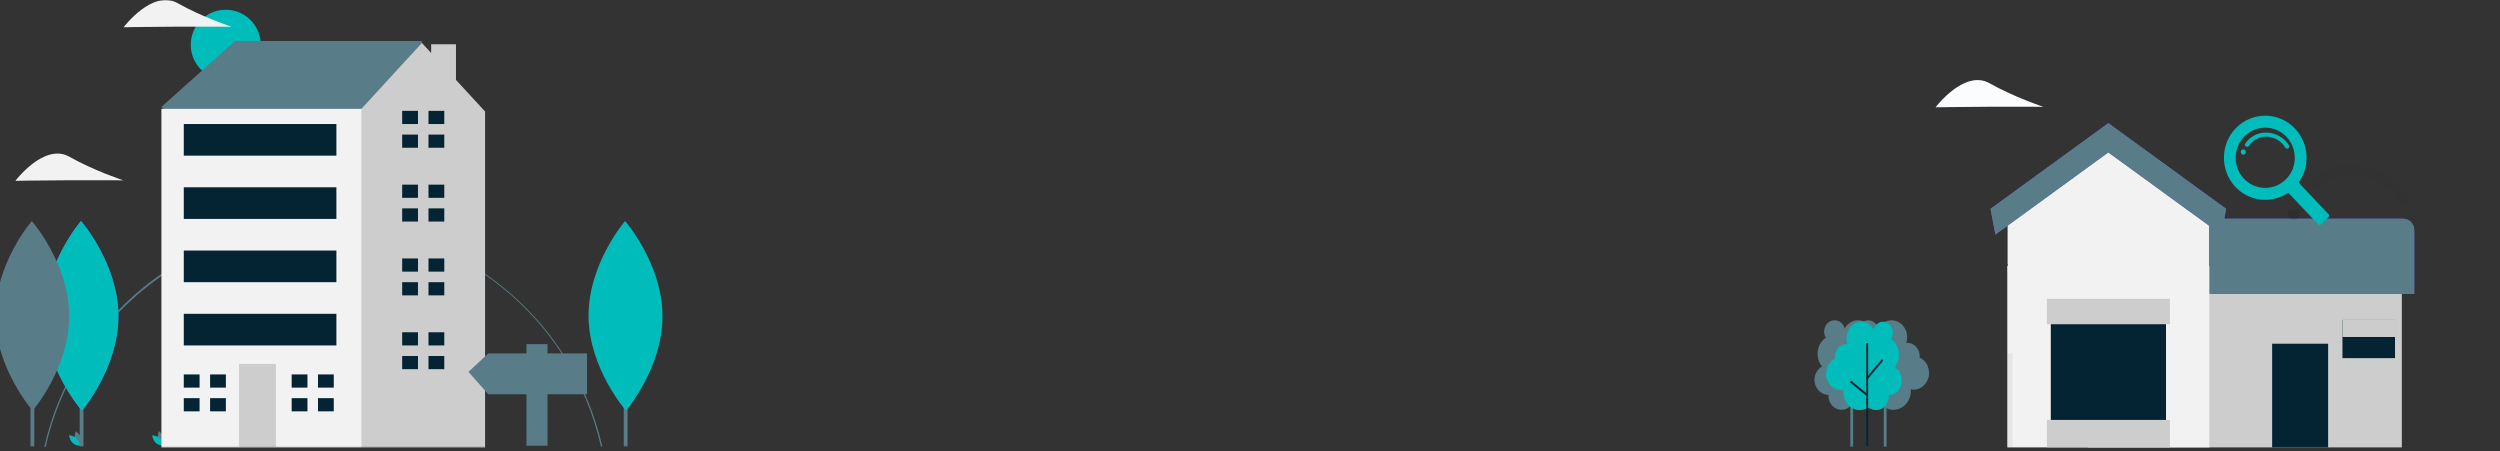 <svg width="1280" height="231" viewBox="0 0 1280 231" fill="none" xmlns="http://www.w3.org/2000/svg">
<rect x="0" y="0" width="1280" height="231" fill="#333333" stroke="none"/>
<g clip-path="url(#clip0_2031_166)">
<mask id="mask0_2031_166" style="mask-type:luminance" maskUnits="userSpaceOnUse" x="-22" y="0" width="375" height="229">
<path d="M353 0H-22V229H353V0Z" fill="white"/>
</mask>
<g mask="url(#mask0_2031_166)">
<path d="M23.316 229L22.672 228.855C29.848 196.889 47.88 167.861 73.448 147.118C92.778 131.46 115.768 120.988 140.253 116.688C164.739 112.387 189.914 114.401 213.408 122.537C236.902 130.674 257.943 144.667 274.549 163.199C291.154 181.73 302.779 204.19 308.327 228.465L307.684 228.611C292.495 161.802 234.045 115.142 165.544 115.142C97.941 115.142 38.125 163.026 23.316 229Z" fill="#587C88"/>
<path d="M115.577 40.876C125.47 40.876 133.491 32.842 133.491 22.931C133.491 13.02 125.47 4.985 115.577 4.985C105.683 4.985 97.663 13.02 97.663 22.931C97.663 32.842 105.683 40.876 115.577 40.876Z" fill="#00BCBA"/>
<path d="M38.399 224.923C38.958 226.992 40.871 228.273 40.871 228.273C40.871 228.273 41.879 226.2 41.321 224.131C40.762 222.063 38.848 220.781 38.848 220.781C38.848 220.781 37.84 222.854 38.399 224.923Z" fill="#587C88"/>
<path d="M39.22 224.479C40.753 225.974 40.941 228.272 40.941 228.272C40.941 228.272 38.642 228.146 37.109 226.651C35.576 225.156 35.389 222.858 35.389 222.858C35.389 222.858 37.687 222.984 39.22 224.479Z" fill="#00BCBA"/>
<path d="M80.945 224.923C81.504 226.992 83.418 228.273 83.418 228.273C83.418 228.273 84.425 226.2 83.867 224.131C83.308 222.063 81.394 220.781 81.394 220.781C81.394 220.781 80.387 222.854 80.945 224.923Z" fill="#587C88"/>
<path d="M81.766 224.479C83.299 225.974 83.487 228.272 83.487 228.272C83.487 228.272 81.188 228.146 79.655 226.651C78.122 225.156 77.935 222.858 77.935 222.858C77.935 222.858 80.233 222.984 81.766 224.479Z" fill="#00BCBA"/>
<path d="M89.382 60.128L82.646 54.729L120.368 20.99H216.021V50.681L154.048 92.518L89.382 60.128Z" fill="#587C88"/>
<path d="M233.46 40.916V22.664H220.76V27.134L216.021 21.99L185.035 55.729L172.91 63.827L154.109 201.424L182.462 229.826H248.354V57.079L233.46 40.916Z" fill="#CDCDCD"/>
<path d="M185.034 55.729H82.645V229.826H185.034V55.729Z" fill="#F2F2F2"/>
<path d="M141.25 186.314H122.389V228.826H141.25V186.314Z" fill="#CDCDCD"/>
<path d="M102.181 198.46V191.712H94.097V198.46H101.507H102.181Z" fill="#042433"/>
<path d="M101.507 203.858H94.097V210.606H102.181V203.858H101.507Z" fill="#042433"/>
<path d="M115.653 191.712H107.569V198.46H115.653V191.712Z" fill="#042433"/>
<path d="M115.653 203.858H107.569V210.606H115.653V203.858Z" fill="#042433"/>
<path d="M157.416 198.46V191.712H149.333V198.46H156.743H157.416Z" fill="#042433"/>
<path d="M156.743 203.858H149.333V210.606H157.416V203.858H156.743Z" fill="#042433"/>
<path d="M170.889 191.712H162.806V198.46H170.889V191.712Z" fill="#042433"/>
<path d="M170.889 203.858H162.806V210.606H170.889V203.858Z" fill="#042433"/>
<path d="M214 63.502V56.754H205.917V63.502H213.327H214Z" fill="#042433"/>
<path d="M213.327 68.9H205.917V75.647H214V68.9H213.327Z" fill="#042433"/>
<path d="M227.472 56.754H219.389V63.502H227.472V56.754Z" fill="#042433"/>
<path d="M227.472 68.9H219.389V75.648H227.472V68.9Z" fill="#042433"/>
<path d="M214 101.29V94.542H205.917V101.29H213.327H214Z" fill="#042433"/>
<path d="M213.327 106.688H205.917V113.436H214V106.688H213.327Z" fill="#042433"/>
<path d="M227.472 94.542H219.389V101.29H227.472V94.542Z" fill="#042433"/>
<path d="M227.472 106.688H219.389V113.436H227.472V106.688Z" fill="#042433"/>
<path d="M214 139.079V132.331H205.917V139.079H213.327H214Z" fill="#042433"/>
<path d="M213.327 144.477H205.917V151.225H214V144.477H213.327Z" fill="#042433"/>
<path d="M227.472 132.33H219.389V139.078H227.472V132.33Z" fill="#042433"/>
<path d="M227.472 144.477H219.389V151.225H227.472V144.477Z" fill="#042433"/>
<path d="M214 176.867V170.119H205.917V176.867H213.327H214Z" fill="#042433"/>
<path d="M213.327 182.265H205.917V189.013H214V182.265H213.327Z" fill="#042433"/>
<path d="M227.472 170.119H219.389V176.867H227.472V170.119Z" fill="#042433"/>
<path d="M227.472 182.265H219.389V189.013H227.472V182.265Z" fill="#042433"/>
<path d="M172.236 63.502H94.097V79.697H172.236V63.502Z" fill="#042433"/>
<path d="M172.236 95.892H94.097V112.087H172.236V95.892Z" fill="#042433"/>
<path d="M172.236 128.281H94.097V144.477H172.236V128.281Z" fill="#042433"/>
<path d="M172.236 160.672H94.097V176.867H172.236V160.672Z" fill="#042433"/>
<path d="M42.736 151.854H40.798V228.523H42.736V151.854Z" fill="#587C88"/>
<path d="M60.618 161.625C60.741 188.434 41.912 210.254 41.912 210.254C41.912 210.254 22.884 188.609 22.76 161.799C22.637 134.99 41.466 113.169 41.466 113.169C41.466 113.169 60.494 134.815 60.618 161.625Z" fill="#6C63FF"/>
<path d="M60.618 161.625C60.741 188.434 41.912 210.254 41.912 210.254C41.912 210.254 22.884 188.609 22.76 161.799C22.637 134.99 41.466 113.169 41.466 113.169C41.466 113.169 60.494 134.815 60.618 161.625Z" fill="#00BCBA"/>
<path d="M17.547 151.854H15.61V228.523H17.547V151.854Z" fill="#587C88"/>
<path d="M35.429 161.625C35.552 188.434 16.724 210.254 16.724 210.254C16.724 210.254 -2.305 188.609 -2.428 161.799C-2.552 134.99 16.277 113.169 16.277 113.169C16.277 113.169 35.306 134.815 35.429 161.625Z" fill="#587C88"/>
<path d="M35.571 92.286C20.308 92.356 7.885 92.582 7.885 92.582C7.885 92.582 22.652 72.987 35.515 80.247C48.379 87.507 63.156 92.327 63.156 92.327C63.156 92.327 50.834 92.215 35.571 92.286Z" fill="#F2F2F2"/>
<path d="M90.98 13.652C75.717 13.723 63.294 13.948 63.294 13.948C63.294 13.948 78.061 -5.646 90.924 1.613C103.788 8.873 118.565 13.693 118.565 13.693C118.565 13.693 106.243 13.582 90.98 13.652Z" fill="#F2F2F2"/>
<path d="M321.307 151.854H319.369V228.523H321.307V151.854Z" fill="#587C88"/>
<path d="M339.189 161.625C339.312 188.434 320.484 210.254 320.484 210.254C320.484 210.254 301.455 188.609 301.332 161.799C301.208 134.99 320.037 113.169 320.037 113.169C320.037 113.169 339.066 134.815 339.189 161.625Z" fill="#00BCBA"/>
<path d="M249.988 180.933H269.542V176.205H280.331V180.933H300.559V201.873H280.331V228.216H269.542V201.873H249.988L239.873 190.39L249.988 180.933Z" fill="#587C88"/>
</g>
<mask id="mask1_2031_166" style="mask-type:luminance" maskUnits="userSpaceOnUse" x="992" y="61" width="337" height="170">
<path d="M1329 61H992V231H1329V61Z" fill="white"/>
</mask>
<g mask="url(#mask1_2031_166)">
<path d="M1229.74 144.195H1068.98V229.07H1229.74V144.195Z" fill="#CDCDCD"/>
<path d="M1079.46 111.994H1230.31C1231.84 111.994 1233.31 112.602 1234.39 113.682C1235.47 114.763 1236.08 116.229 1236.08 117.757V150.516H1079.46V111.994Z" fill="#6C63FF"/>
<path d="M1079.46 111.994H1230.31C1231.84 111.994 1233.31 112.602 1234.39 113.682C1235.47 114.763 1236.08 116.229 1236.08 117.757V150.516H1079.46V111.994Z" fill="#587C88"/>
<path d="M1131.19 103.378L1079.46 65.652L1027.74 103.378V135.159H1131.19V103.378Z" fill="#6C63FF"/>
<path d="M1131 105.622L1079.5 66L1028 105.622V139H1131V105.622Z" fill="#F2F2F2"/>
<path d="M1131.19 136.162H1027.74V229.07H1131.19V136.162Z" fill="#F2F2F2"/>
<path d="M1137.29 120.091L1079.46 78.027L1021.64 120.091L1019.17 106.919L1079.46 63.064L1139.76 106.919L1137.29 120.091Z" fill="#6C63FF"/>
<path d="M1137.29 120.091L1079.46 78.027L1021.64 120.091L1019.17 106.919L1079.46 63.064L1139.76 106.919L1137.29 120.091Z" fill="#587C88"/>
<path d="M1109 159H1050V228H1109V159Z" fill="#042433"/>
<path d="M1111 153H1048V166H1111V153Z" fill="#CDCDCD"/>
<path d="M1111 215H1048V229H1111V215Z" fill="#CDCDCD"/>
<path d="M1177.79 201.947C1177.93 201.947 1178.06 201.892 1178.16 201.794C1178.26 201.695 1178.31 201.562 1178.31 201.423C1178.31 201.284 1178.26 201.151 1178.16 201.053C1178.06 200.954 1177.93 200.899 1177.79 200.899C1177.65 200.899 1177.52 200.954 1177.42 201.053C1177.32 201.151 1177.27 201.284 1177.27 201.423C1177.27 201.562 1177.32 201.695 1177.42 201.794C1177.52 201.892 1177.65 201.947 1177.79 201.947Z" fill="#00FF00"/>
<path d="M1192 175.979H1163.34V229.07H1192V175.979Z" fill="#042433"/>
<path d="M1226.25 163.803H1199.34V183.362H1226.25V163.803Z" fill="#042433"/>
<path d="M1226.25 163.803H1199.34V172.535H1226.25V163.803Z" fill="#CCCCCC"/>
<path d="M1030.41 180.936H1027.78V229H1030.41V180.936Z" fill="url(#paint0_linear_2031_166)"/>
<path d="M1174.43 105.844C1170.13 105.844 1170.12 112.522 1174.43 112.522C1178.74 112.522 1178.74 105.844 1174.43 105.844Z" fill="url(#paint1_linear_2031_166)"/>
<path d="M1204.41 84.447C1192.83 84.185 1182.3 89.99 1176.7 98.767C1174.87 101.624 1180.06 104.15 1181.88 101.307C1186.52 94.052 1195.33 89.431 1204.85 89.686C1214.84 89.938 1223.93 95.648 1228.74 103.573C1230.57 106.581 1235.35 103.846 1233.54 100.856C1227.7 91.227 1216.37 84.716 1204.41 84.447Z" fill="url(#paint2_linear_2031_166)"/>
</g>
<path d="M1018.69 54.652C1003.42 54.722 991 54.948 991 54.948C991 54.948 1005.77 35.354 1018.63 42.613C1031.49 49.873 1046.27 54.693 1046.27 54.693C1046.27 54.693 1033.95 54.581 1018.69 54.652Z" fill="#FAFCFE"/>
<path d="M1175.06 65.845C1173.1 63.773 1170.76 62.12 1168.17 60.984C1165.57 59.849 1162.78 59.252 1159.96 59.231C1157.13 59.209 1154.34 59.762 1151.73 60.858C1149.12 61.955 1146.75 63.571 1144.76 65.612C1136.75 73.834 1136.61 87.219 1144.45 95.608C1147.89 99.298 1152.51 101.629 1157.47 102.188C1162.44 102.747 1167.45 101.498 1171.6 98.663L1186.9 114.858C1186.99 114.957 1187.1 115.037 1187.23 115.092C1187.35 115.147 1187.49 115.177 1187.62 115.18C1187.76 115.183 1187.89 115.158 1188.02 115.108C1188.14 115.058 1188.26 114.983 1188.36 114.887L1192.17 111.155C1192.27 111.06 1192.34 110.946 1192.4 110.82C1192.45 110.694 1192.48 110.558 1192.48 110.42C1192.49 110.282 1192.46 110.145 1192.41 110.017C1192.36 109.889 1192.29 109.772 1192.2 109.672L1176.9 93.478C1179.83 89.387 1181.25 84.374 1180.92 79.321C1180.58 74.268 1178.51 69.497 1175.06 65.845ZM1170.29 91.886C1168.14 93.999 1165.41 95.413 1162.46 95.95C1159.51 96.486 1156.48 96.121 1153.73 94.9C1150.99 93.68 1148.66 91.658 1147.05 89.092C1145.43 86.525 1144.6 83.529 1144.66 80.481C1144.72 77.434 1145.66 74.473 1147.37 71.972C1149.09 69.471 1151.49 67.543 1154.28 66.431C1157.06 65.32 1160.11 65.074 1163.04 65.727C1165.96 66.379 1168.63 67.9 1170.71 70.096C1172.09 71.555 1173.17 73.275 1173.89 75.16C1174.62 77.044 1174.97 79.055 1174.93 81.079C1174.9 83.102 1174.47 85.098 1173.67 86.952C1172.87 88.807 1171.73 90.483 1170.29 91.886Z" fill="#00BCBA"/>
<path d="M1148.59 76.488C1146.88 76.488 1146.88 79.181 1148.59 79.181C1150.29 79.181 1150.29 76.488 1148.59 76.488Z" fill="#00BCBA"/>
<path d="M1160.45 67.866C1155.87 67.76 1151.7 70.101 1149.48 73.639C1148.76 74.791 1150.82 75.81 1151.54 74.663C1153.37 71.738 1156.86 69.875 1160.63 69.978C1164.58 70.079 1168.18 72.382 1170.09 75.577C1170.81 76.79 1172.7 75.687 1171.99 74.482C1169.67 70.602 1165.19 67.975 1160.45 67.866Z" fill="#00BCBA"/>
<path d="M950.025 187.647C948.537 185.89 947.707 183.571 947.705 181.16C947.713 179.497 948.11 177.865 948.857 176.422C949.604 174.98 950.674 173.776 951.965 172.929C951.386 171.997 951.077 170.891 951.077 169.759C951.089 168.99 951.238 168.231 951.514 167.525C951.791 166.819 952.19 166.18 952.689 165.645C953.188 165.111 953.777 164.69 954.423 164.408C955.069 164.126 955.758 163.988 956.452 164.001C957.599 163.988 958.718 164.384 959.646 165.13C960.574 165.875 961.262 166.932 961.607 168.143C962.34 166.865 963.354 165.815 964.553 165.09C965.753 164.366 967.099 163.991 968.464 164.001C972.886 164.001 976.471 167.841 976.471 172.58C976.472 173.592 976.306 174.595 975.982 175.541C976.143 175.541 976.307 175.514 976.471 175.514C980.022 175.514 982.898 178.614 982.898 182.4C982.899 182.632 982.888 182.863 982.867 183.094C984.282 183.728 985.495 184.813 986.354 186.212C987.212 187.611 987.677 189.26 987.69 190.952C987.69 195.676 984.118 199.505 979.708 199.505C979.239 199.505 978.771 199.461 978.31 199.373C978.334 199.656 978.348 199.947 978.348 200.237C978.348 205.535 974.339 209.832 969.391 209.832C967.581 209.832 965.812 209.236 964.309 208.119C963.088 209.229 961.557 209.833 959.979 209.828C956.285 209.828 953.29 206.62 953.29 202.659C953.29 202.489 953.29 202.318 953.314 202.152H953.29C949.333 202.152 946.125 198.714 946.125 194.475C946.135 193.047 946.506 191.65 947.195 190.443C947.885 189.236 948.865 188.268 950.025 187.647Z" fill="#587C88"/>
<path d="M965.926 175.338H964.479V228.664H965.926V175.338Z" fill="#587C88"/>
<path d="M932.9 187.647C931.412 185.89 930.582 183.571 930.58 181.16C930.588 179.497 930.985 177.865 931.732 176.422C932.479 174.98 933.549 173.776 934.84 172.929C934.261 171.997 933.952 170.891 933.952 169.759C933.964 168.99 934.113 168.231 934.389 167.525C934.666 166.819 935.065 166.18 935.564 165.645C936.063 165.111 936.652 164.69 937.298 164.408C937.944 164.126 938.633 163.988 939.327 164.001C940.474 163.988 941.593 164.384 942.521 165.13C943.449 165.875 944.137 166.932 944.482 168.143C945.215 166.865 946.229 165.815 947.428 165.09C948.628 164.366 949.974 163.991 951.339 164.001C955.761 164.001 959.346 167.841 959.346 172.58C959.347 173.592 959.181 174.595 958.857 175.541C959.018 175.541 959.182 175.514 959.346 175.514C962.897 175.514 965.773 178.614 965.773 182.4C965.774 182.632 965.763 182.863 965.742 183.094C967.157 183.728 968.37 184.813 969.229 186.212C970.087 187.611 970.552 189.26 970.565 190.952C970.565 195.676 966.993 199.505 962.583 199.505C962.114 199.505 961.646 199.461 961.185 199.373C961.209 199.656 961.223 199.947 961.223 200.237C961.223 205.535 957.214 209.832 952.266 209.832C950.456 209.832 948.687 209.236 947.184 208.119C945.963 209.229 944.432 209.833 942.854 209.828C939.16 209.828 936.165 206.62 936.165 202.659C936.165 202.489 936.165 202.318 936.189 202.152H936.165C932.208 202.152 929 198.714 929 194.475C929.01 193.047 929.381 191.65 930.07 190.443C930.76 189.236 931.74 188.268 932.9 187.647Z" fill="#587C88"/>
<path d="M948.801 175.338H947.354V228.664H948.801V175.338Z" fill="#587C88"/>
<path d="M970.085 188.054C970.911 187.007 971.524 185.776 971.884 184.443C972.243 183.111 972.34 181.709 972.168 180.331C971.997 178.953 971.56 177.632 970.889 176.458C970.217 175.283 969.326 174.282 968.275 173.523C968.818 172.591 969.105 171.505 969.103 170.395C969.136 169.04 968.719 167.718 967.932 166.68C967.144 165.643 966.041 164.961 964.831 164.765C963.621 164.569 962.387 164.871 961.365 165.615C960.343 166.359 959.602 167.494 959.283 168.803C958.631 167.562 957.697 166.532 956.576 165.814C955.454 165.096 954.182 164.716 952.887 164.711C950.887 164.741 948.979 165.65 947.582 167.238C946.185 168.826 945.413 170.964 945.436 173.182C945.435 174.178 945.59 175.166 945.894 176.103C945.743 176.103 945.59 176.076 945.436 176.076C943.828 176.097 942.294 176.824 941.17 178.099C940.046 179.373 939.424 181.091 939.442 182.873C939.442 183.106 939.442 183.334 939.474 183.559C938.127 184.229 936.985 185.318 936.185 186.694C935.386 188.069 934.965 189.673 934.972 191.31C934.951 193.523 935.723 195.655 937.119 197.238C938.514 198.821 940.42 199.724 942.416 199.75C942.849 199.749 943.28 199.707 943.706 199.622C943.685 199.905 943.671 200.187 943.671 200.474C943.671 205.706 947.41 209.945 952.024 209.945C953.729 209.946 955.392 209.357 956.78 208.259C957.897 209.343 959.33 209.94 960.813 209.941C961.642 209.931 962.461 209.74 963.224 209.379C963.986 209.018 964.677 208.494 965.256 207.837C965.836 207.18 966.293 206.402 966.602 205.549C966.91 204.696 967.065 203.784 967.055 202.865C967.055 202.695 967.055 202.528 967.034 202.361H967.055C967.943 202.35 968.82 202.145 969.636 201.758C970.452 201.371 971.192 200.81 971.812 200.106C972.433 199.402 972.922 198.57 973.253 197.656C973.583 196.743 973.748 195.766 973.738 194.782C973.739 193.398 973.4 192.04 972.756 190.854C972.113 189.669 971.189 188.7 970.085 188.054Z" fill="#00BCBA"/>
<path d="M956.494 175.722H955.519V228.482H956.494V175.722Z" fill="#042433"/>
<path d="M963.445 183.938L955.436 193.529L956.151 194.263L964.16 184.673L963.445 183.938Z" fill="#042433"/>
<path d="M947.775 194.885L947.193 195.753L955.498 202.592L956.08 201.724L947.775 194.885Z" fill="#042433"/>
</g>
<defs>
<linearGradient id="paint0_linear_2031_166" x1="1306" y1="23574.6" x2="1306" y2="16960.5" gradientUnits="userSpaceOnUse">
<stop stop-color="#808080" stop-opacity="0.25"/>
<stop offset="0.54" stop-color="#808080" stop-opacity="0.12"/>
<stop offset="1" stop-color="#808080" stop-opacity="0.1"/>
</linearGradient>
<linearGradient id="paint1_linear_2031_166" x1="1174.43" y1="112.525" x2="1174.43" y2="105.844" gradientUnits="userSpaceOnUse">
<stop stop-opacity="0.12"/>
<stop offset="0.55" stop-opacity="0.09"/>
<stop offset="1" stop-opacity="0.02"/>
</linearGradient>
<linearGradient id="paint2_linear_2031_166" x1="44750.8" y1="7750.18" x2="44750.8" y2="6554.86" gradientUnits="userSpaceOnUse">
<stop stop-opacity="0.12"/>
<stop offset="0.55" stop-opacity="0.09"/>
<stop offset="1" stop-opacity="0.02"/>
</linearGradient>
<clipPath id="clip0_2031_166">
<rect width="1280" height="231" fill="white"/>
</clipPath>
</defs>
</svg>
